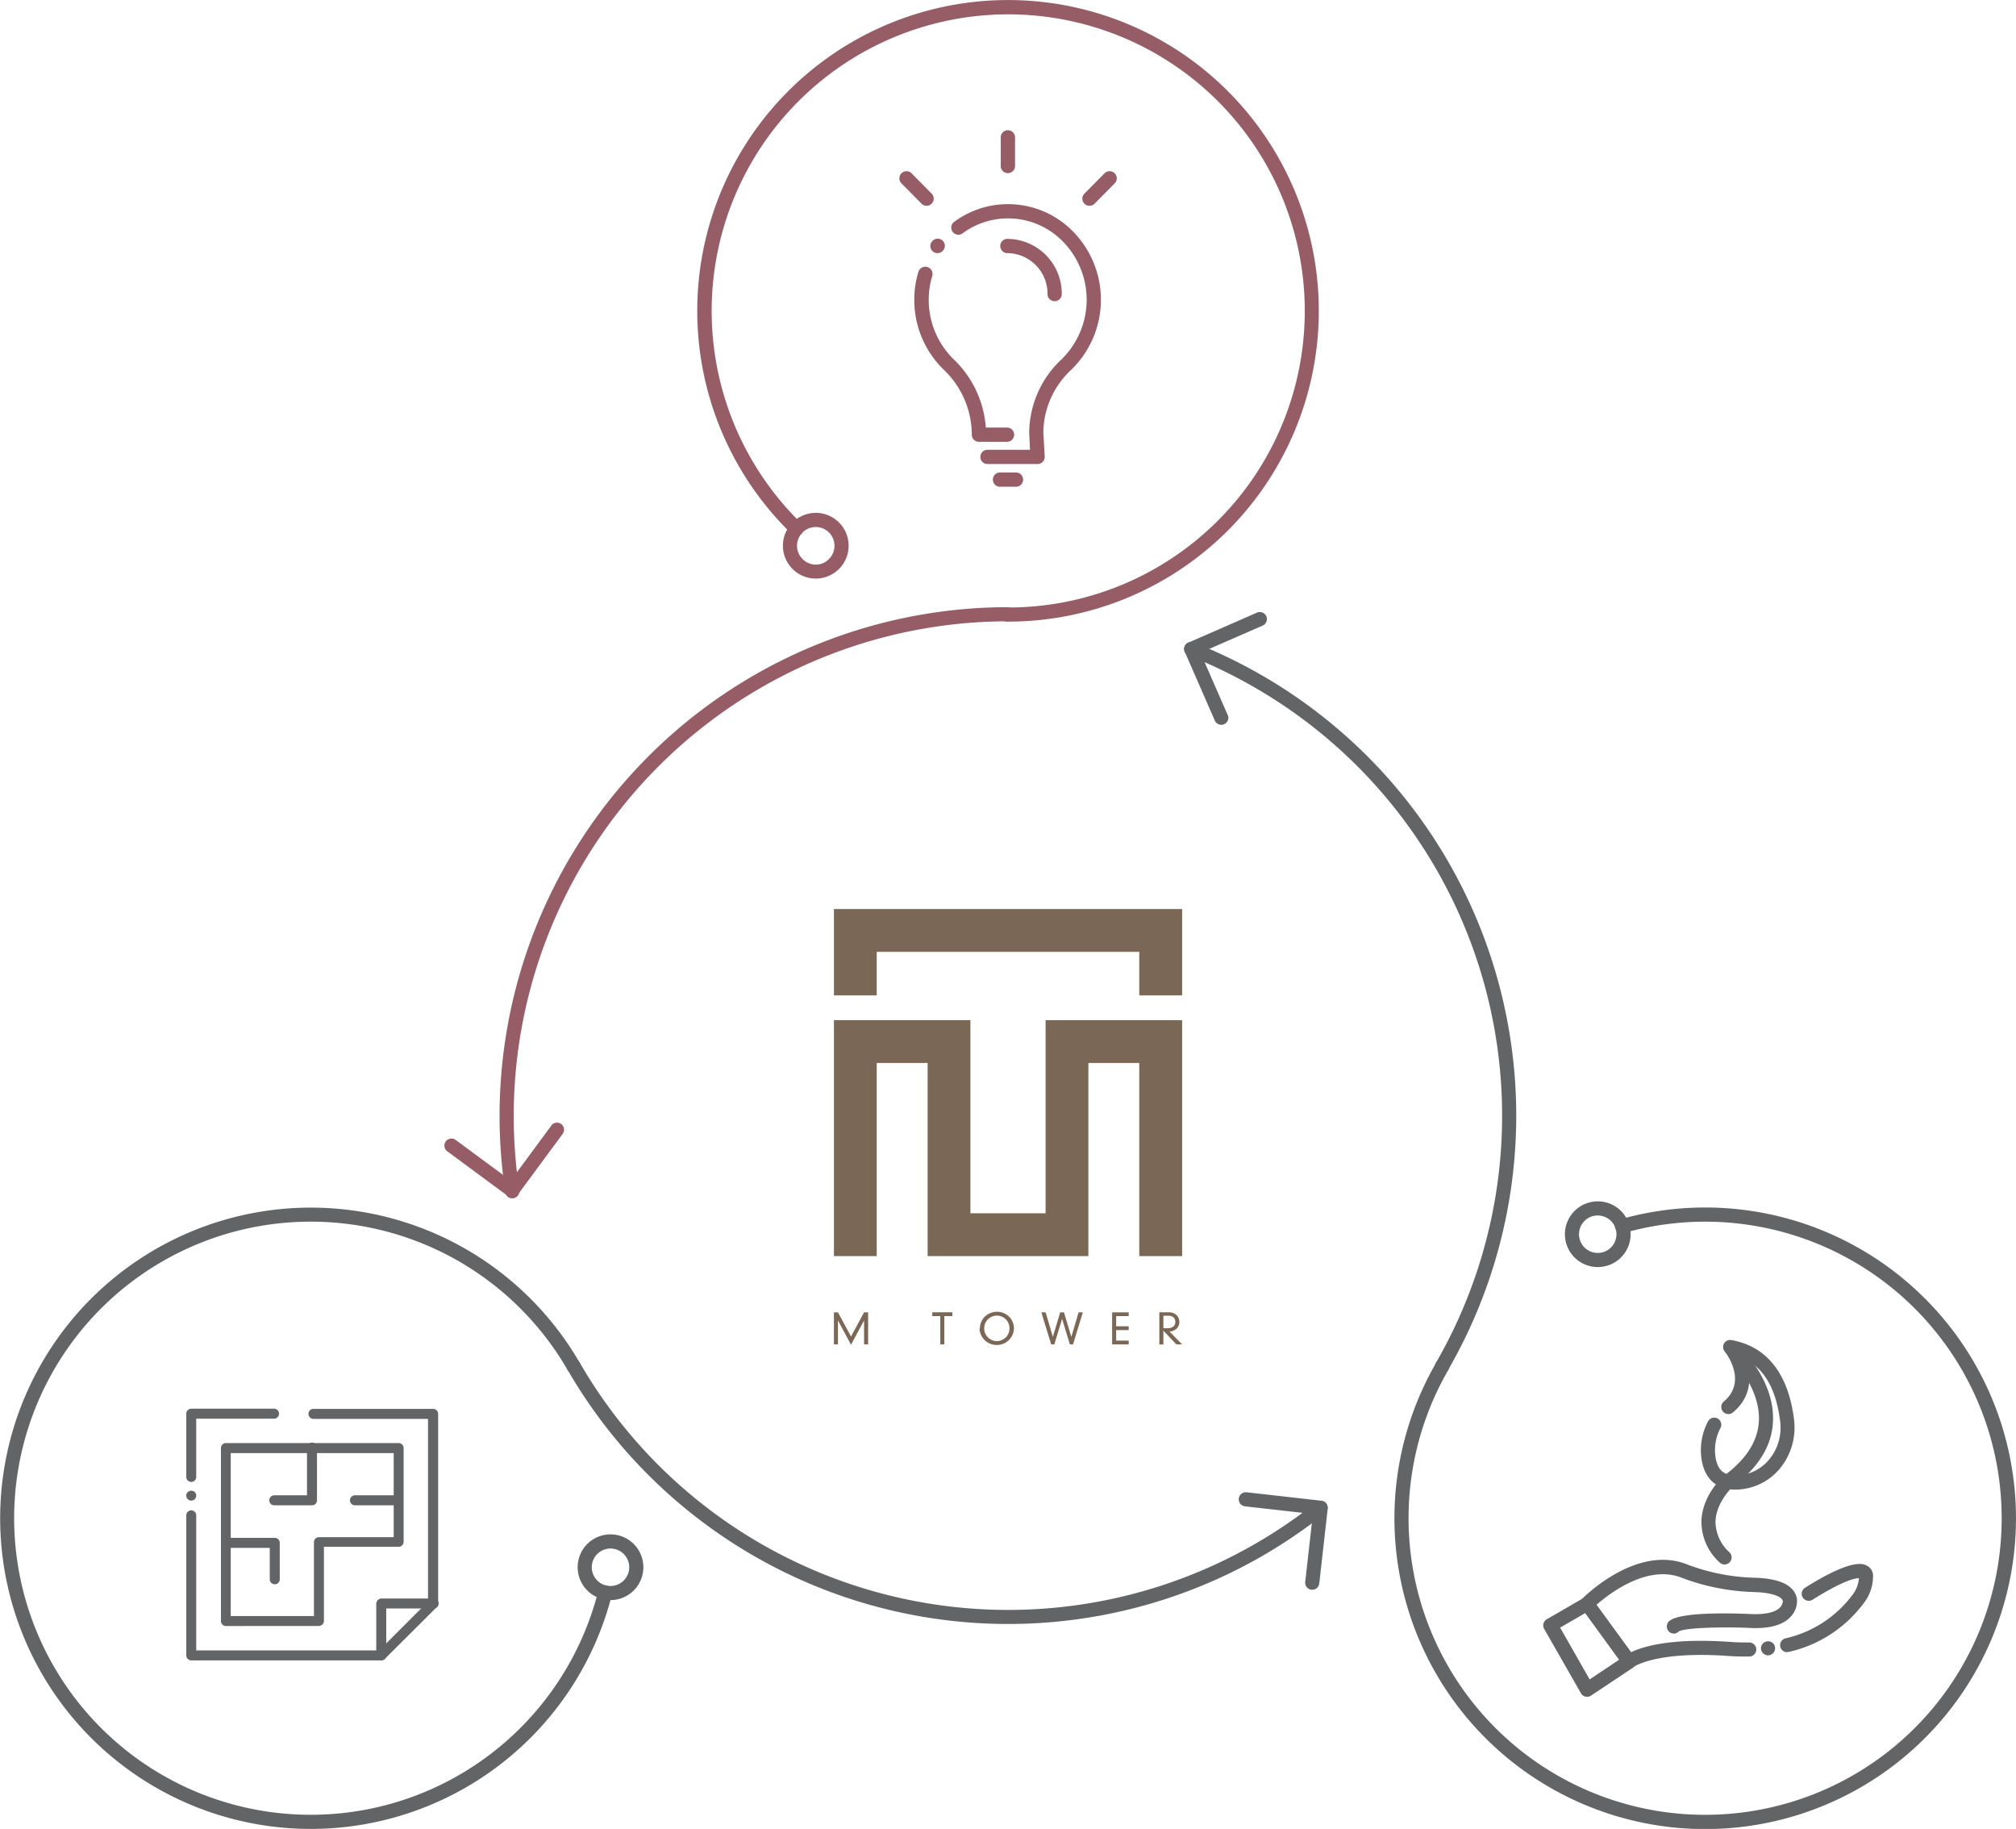 <svg xmlns="http://www.w3.org/2000/svg" width="154.54mm" height="140.19mm" viewBox="0 0 438.05 397.39"><title>workplace_strategy_smart</title><path d="M203.7,55a1.52,1.52,0,0,1-1.1-.45,1.58,1.58,0,0,1-.45-1.1,1.56,1.56,0,0,1,.45-1.08,1.55,1.55,0,1,1,2.2,2.18,1.52,1.52,0,0,1-1.1.45" transform="translate(0 0)" fill="#965d66"/><path d="M218.83,96h-6.12a1.55,1.55,0,0,1-1.55-1.55A19.59,19.59,0,0,0,205,80.27a21.12,21.12,0,0,1-6.33-15.77,20.42,20.42,0,0,1,.89-5.43,1.55,1.55,0,1,1,3,.9,17.7,17.7,0,0,0-.75,4.62,18,18,0,0,0,5.39,13.46,22.73,22.73,0,0,1,7,14.85h4.61a1.55,1.55,0,0,1,0,3.1" transform="translate(0 0)" fill="#965d66"/><path d="M225.44,100.83H214.57a1.55,1.55,0,1,1,0-3.1h9.24l-.18-3.68a22.06,22.06,0,0,1,6.94-15.89,18.08,18.08,0,0,0,0-26.06,16.64,16.64,0,0,0-21.47-1.36,1.55,1.55,0,0,1-1.84-2.49,19.75,19.75,0,0,1,25.44,1.6,21.18,21.18,0,0,1,0,30.56,18.88,18.88,0,0,0-6,13.57L227,99.2a1.57,1.57,0,0,1-.43,1.15,1.54,1.54,0,0,1-1.12.48" transform="translate(0 0)" fill="#965d66"/><path d="M220.76,105.76h-3.47a1.55,1.55,0,1,1,0-3.1h3.47a1.55,1.55,0,1,1,0,3.1" transform="translate(0 0)" fill="#965d66"/><path d="M229.16,65.44a1.55,1.55,0,0,1-1.55-1.55A8.81,8.81,0,0,0,218.89,55a1.55,1.55,0,1,1,0-3.1,11.91,11.91,0,0,1,11.82,12,1.55,1.55,0,0,1-1.55,1.55" transform="translate(0 0)" fill="#965d66"/><path d="M219,37.62a1.54,1.54,0,0,1-1.55-1.55V29.84a1.55,1.55,0,0,1,3.1,0v6.23A1.55,1.55,0,0,1,219,37.62" transform="translate(0 0)" fill="#965d66"/><path d="M236.73,44.71a1.55,1.55,0,0,1-1.1-2.64L240,37.66a1.55,1.55,0,1,1,2.21,2.18l-4.35,4.4a1.53,1.53,0,0,1-1.1.47" transform="translate(0 0)" fill="#965d66"/><path d="M201.32,44.71a1.53,1.53,0,0,1-1.1-.47l-4.35-4.4a1.55,1.55,0,1,1,2.21-2.18l4.35,4.41a1.55,1.55,0,0,1,0,2.19,1.53,1.53,0,0,1-1.09.45" transform="translate(0 0)" fill="#965d66"/><path d="M377.12,323.67c-4.11,0-6.71-2.29-7.38-6.54a13.36,13.36,0,0,1,1.39-8.27,1.53,1.53,0,1,1,2.72,1.41,10.28,10.28,0,0,0-1.08,6.38c.47,3,2.08,4.2,5.2,3.91a9.56,9.56,0,0,0,6.57-3.58,10.8,10.8,0,0,0,2.28-8.05c-.82-6.91-3.37-11.46-7.57-13.58,1.34,3.43,1.55,8-2.69,11.54a1.53,1.53,0,1,1-2-2.35c5.27-4.44.41-10.63.2-10.89a1.53,1.53,0,0,1,1.46-2.47c7.71,1.35,12.42,7.36,13.62,17.39a14,14,0,0,1-2.94,10.34,12.61,12.61,0,0,1-8.67,4.7q-.6.06-1.14.06" transform="translate(0 0)" fill="#636466"/><path d="M374.74,339.94a1.53,1.53,0,0,1-1.09-.45,12,12,0,0,1-3.95-8.91c.13-5.55,4.5-9.58,4.69-9.75a.69.69,0,0,1,.13-.11c4.87-3.55,7.45-7.56,7.67-11.94.4-8-7.15-14.88-7.23-14.95a1.54,1.54,0,0,1,2.05-2.29c.35.32,8.72,7.9,8.24,17.39C385,314.26,382,319,376.4,323.14c-.43.42-3.55,3.58-3.64,7.53a9.1,9.1,0,0,0,3.06,6.65,1.54,1.54,0,0,1-1.08,2.62" transform="translate(0 0)" fill="#636466"/><path d="M354,362.54h-.21a1.56,1.56,0,0,1-1-.61l-9.13-12.55a1.53,1.53,0,0,1,.15-2c.47-.48,11.88-11.86,22.84-7.43a44.6,44.6,0,0,0,15.05,2.88c5.31.24,8.26,1.77,8.76,4.57a5,5,0,0,1-1.41,3.94c-1.74,1.84-4.82,2.64-9.12,2.37-6.35-.25-14,0-15.16.79a1.49,1.49,0,0,1-2.14,0,1.57,1.57,0,0,1,0-2.19c2-1.94,11.76-1.85,17.41-1.62,3.31.2,5.68-.3,6.74-1.42a2.09,2.09,0,0,0,.61-1.38c-.19-1-2.39-1.8-5.86-1.95a48.06,48.06,0,0,1-16.07-3.1c-7.45-3-15.79,3.43-18.56,5.86L354.43,359c2.49-1.21,8.59-3.13,21.31-2.25,1.48.11,2.94.15,4.35.13h0a1.53,1.53,0,0,1,0,3.06c-1.49,0-3,0-4.6-.13-15.77-1.11-20.52,2.39-20.57,2.42a1.55,1.55,0,0,1-.95.32" transform="translate(0 0)" fill="#636466"/><path d="M384.18,359.68a1.51,1.51,0,0,1-1.07-.45,1.53,1.53,0,0,1-.47-1.09,1.5,1.5,0,0,1,.47-1.09,1.6,1.6,0,0,1,2.16,0,1.56,1.56,0,0,1,0,2.17,1.55,1.55,0,0,1-1.09.46" transform="translate(0 0)" fill="#636466"/><path d="M388.26,359a1.53,1.53,0,0,1-.35-3,25,25,0,0,0,14.6-9.44,6.64,6.64,0,0,0,1.41-3.65c-.85,0-3.52.57-10.08,4.69a1.53,1.53,0,0,1-1.63-2.6c10.32-6.49,12.7-5.21,13.48-4.79a2.46,2.46,0,0,1,1.31,2.18,9.59,9.59,0,0,1-2.06,6,27.94,27.94,0,0,1-16.33,10.56,1.45,1.45,0,0,1-.35,0" transform="translate(0 0)" fill="#636466"/><path d="M339,353.66l6.41,11.25,6.42-4.28-7.37-10.14Zm5.89,15a1.47,1.47,0,0,1-.36,0,1.57,1.57,0,0,1-1-.73l-8-14a1.55,1.55,0,0,1,.57-2.09l8-4.63a1.54,1.54,0,0,1,2,.43l9.13,12.55a1.56,1.56,0,0,1,.27,1.17,1.62,1.62,0,0,1-.66,1l-9.13,6.07a1.54,1.54,0,0,1-.85.26" transform="translate(0 0)" fill="#636466"/><path d="M50.13,351.14H68.21V335A1.09,1.09,0,0,1,69.3,334H85.54V315.73H50.13Zm19.17,2.17H49A1.09,1.09,0,0,1,48,352.22V314.65A1.09,1.09,0,0,1,49,313.56H86.62a1.08,1.08,0,0,1,1.08,1.09V335a1.08,1.08,0,0,1-1.08,1.09H70.38v16.1a1.08,1.08,0,0,1-1.08,1.09" transform="translate(0 0)" fill="#636466"/><path d="M67.83,327.08H59.7a1.09,1.09,0,1,1,0-2.17h7V314.65a1.09,1.09,0,1,1,2.17,0V326a1.09,1.09,0,0,1-1.09,1.09" transform="translate(0 0)" fill="#636466"/><path d="M59.7,344.24a1.09,1.09,0,0,1-1.09-1.08v-6.83H49a1.09,1.09,0,0,1,0-2.17H59.7a1.08,1.08,0,0,1,1.08,1.08v7.92a1.08,1.08,0,0,1-1.08,1.08" transform="translate(0 0)" fill="#636466"/><path d="M86.62,327.08H77.23a1.09,1.09,0,1,1,0-2.17h9.39a1.09,1.09,0,0,1,0,2.17" transform="translate(0 0)" fill="#636466"/><path d="M82.83,360.78H41.55a1.08,1.08,0,0,1-1.08-1.09V329.26a1.08,1.08,0,1,1,2.16,0v29.35H82.38L93,348v-39.7h-25a1.09,1.09,0,0,1,0-2.17H94.11a1.09,1.09,0,0,1,1.09,1.08v41.24a1.1,1.1,0,0,1-.32.77L83.6,360.46a1.1,1.1,0,0,1-.77.32" transform="translate(0 0)" fill="#636466"/><path d="M41.55,322a1.08,1.08,0,0,1-1.08-1.09V307.17a1.08,1.08,0,0,1,1.08-1.08H59.43a1.09,1.09,0,1,1,0,2.17H42.63v12.62A1.08,1.08,0,0,1,41.55,322" transform="translate(0 0)" fill="#636466"/><path d="M82.83,360.78a1.08,1.08,0,0,1-1.08-1.09V348.41a1.09,1.09,0,0,1,2.17,0v11.28a1.09,1.09,0,0,1-1.09,1.09" transform="translate(0 0)" fill="#636466"/><path d="M94.11,349.5H82.83a1.09,1.09,0,0,1,0-2.17H94.11a1.09,1.09,0,1,1,0,2.17" transform="translate(0 0)" fill="#636466"/><path d="M41.55,326.06a1.09,1.09,0,0,1-.76-.31,1.1,1.1,0,0,1-.33-.77,1.07,1.07,0,0,1,.33-.77,1.13,1.13,0,0,1,1.53,0,1.09,1.09,0,0,1,.31.77,1.12,1.12,0,0,1-.31.77,1.15,1.15,0,0,1-.77.31" transform="translate(0 0)" fill="#636466"/><path d="M352.91,267.9a64.44,64.44,0,1,1-38.21,29.77,1.53,1.53,0,1,0-2.66-1.53,67.53,67.53,0,1,0,40-31.19,1.53,1.53,0,0,0,.84,2.95" transform="translate(0 0)" fill="#636466"/><path d="M266.8,155.44l-6.56-15a1.54,1.54,0,0,1-.79,2l15-6.55a1.54,1.54,0,0,0-1.22-2.82l-15,6.56a1.53,1.53,0,0,0-.79,2l6.55,15a1.54,1.54,0,0,0,2.82-1.23" transform="translate(0 0)" fill="#636466"/><path d="M340.5,270.7a7.14,7.14,0,1,0,4.15-9.2,7.14,7.14,0,0,0-4.15,9.2m5.23-6.33a4.07,4.07,0,0,1,3.12.1,4,4,0,0,1,2.13,2.27,4.07,4.07,0,1,1-5.25-2.37" transform="translate(0 0)" fill="#636466"/><path d="M258.29,142.44a108.39,108.39,0,0,1,14.44,7A107.4,107.4,0,0,1,312,296.14a1.53,1.53,0,0,0,2.66,1.53,110.47,110.47,0,0,0-40.43-150.91,112,112,0,0,0-14.85-7.17,1.53,1.53,0,1,0-1.13,2.85" transform="translate(0 0)" fill="#636466"/><path d="M130,345.65a64.45,64.45,0,0,1-118.3,16.46,64.44,64.44,0,0,1,111.62-64.44,1.53,1.53,0,0,0,2.66-1.53,67.5,67.5,0,1,0,7,50.26,1.54,1.54,0,1,0-3-.75" transform="translate(0 0)" fill="#636466"/><path d="M270.48,327.3l16.29,1.84a1.58,1.58,0,0,1-1-.57,1.54,1.54,0,0,1-.32-1.13l-1.84,16.29a1.53,1.53,0,1,0,3.05.34l1.84-16.29a1.55,1.55,0,0,0-.33-1.13,1.52,1.52,0,0,0-1-.56l-16.3-1.84a1.53,1.53,0,0,0-.34,3.05" transform="translate(0 0)" fill="#636466"/><path d="M133.81,333.49a7.14,7.14,0,1,0,5.89,8.2,7.15,7.15,0,0,0-5.89-8.2m2.86,7.7a4.08,4.08,0,0,1-4.67,3.37,4.07,4.07,0,1,1,4.67-3.37" transform="translate(0 0)" fill="#636466"/><path d="M286,326.43a107.51,107.51,0,0,1-160-30.29,1.53,1.53,0,1,0-2.66,1.53,110.59,110.59,0,0,0,150.91,40.44,112.88,112.88,0,0,0,13.64-9.28,1.53,1.53,0,0,0-1.91-2.4" transform="translate(0 0)" fill="#636466"/><path d="M174.14,113.75A64.44,64.44,0,1,1,219,132a1.54,1.54,0,1,0,0,3.07A67.53,67.53,0,1,0,172,116a1.53,1.53,0,0,0,2.14-2.2" transform="translate(0 0)" fill="#965d66"/><path d="M119.8,244.56l-9.73,13.19a1.5,1.5,0,0,1,1-.6,1.48,1.48,0,0,1,1.14.28L99,247.69a1.53,1.53,0,0,0-1.82,2.47l13.19,9.74a1.54,1.54,0,0,0,2.15-.33l9.73-13.19a1.53,1.53,0,0,0-2.47-1.82" transform="translate(0 0)" fill="#965d66"/><path d="M182.78,123.1a7.14,7.14,0,1,0-10.05,1,7.15,7.15,0,0,0,10.05-1m-8.11-1.37a4.07,4.07,0,1,1,5.73-.57,4,4,0,0,1-5.73.57" transform="translate(0 0)" fill="#965d66"/><path d="M112.8,258.43a109.41,109.41,0,0,1-1.18-16A107.52,107.52,0,0,1,219,135a1.54,1.54,0,0,0,0-3.07A110.54,110.54,0,0,0,109.77,258.88a1.53,1.53,0,1,0,3-.45" transform="translate(0 0)" fill="#965d66"/><polygon points="252.98 197.52 247.55 197.52 190.5 197.52 185 197.52 181.2 197.52 181.2 216.28 190.5 216.28 190.5 206.82 247.55 206.82 247.55 216.28 256.86 216.28 256.86 197.52 252.98 197.52" fill="#7b6756"/><polygon points="227.19 228.22 227.19 230.97 227.19 263.63 210.86 263.63 210.86 230.97 210.86 228.22 210.86 221.67 181.2 221.67 181.2 228.22 181.2 230.97 181.2 272.93 190.5 272.93 190.5 230.97 201.56 230.97 201.56 272.93 210.86 272.93 210.86 272.93 227.19 272.93 227.19 272.93 236.49 272.93 236.49 230.97 247.55 230.97 247.55 272.93 256.86 272.93 256.86 230.97 256.86 228.22 256.86 221.67 227.19 221.67 227.19 228.22" fill="#7b6756"/><polygon points="187.75 285.15 188.63 285.15 188.63 292.12 187.75 292.12 187.75 286.95 187.73 286.95 184.91 292.19 182.1 286.95 182.08 286.95 182.08 292.12 181.2 292.12 181.2 285.15 182.08 285.15 184.91 290.41 187.75 285.15" fill="#7b6756"/><polygon points="204.31 285.97 202.57 285.97 202.57 285.14 206.93 285.14 206.93 285.97 205.19 285.97 205.19 292.12 204.31 292.12 204.31 285.97" fill="#7b6756"/><path d="M213.86,288.63a2.6,2.6,0,0,0,.23,1.13,2.73,2.73,0,0,0,.61.87,2.8,2.8,0,0,0,1.92.77,2.82,2.82,0,0,0,1-.2,2.77,2.77,0,0,0,.89-.57,2.72,2.72,0,0,0,.84-2,2.78,2.78,0,0,0-.23-1.13,2.73,2.73,0,0,0-.61-.87,2.77,2.77,0,0,0-.89-.57,2.82,2.82,0,0,0-1-.2,2.8,2.8,0,0,0-1.92.77,2.73,2.73,0,0,0-.61.87,2.63,2.63,0,0,0-.23,1.13m-.94,0a3.48,3.48,0,0,1,.25-1.29,3.51,3.51,0,0,1,.71-1.15,3.86,3.86,0,0,1,4.32-.83,3.77,3.77,0,0,1,1.16.83,3.51,3.51,0,0,1,.71,1.15,3.48,3.48,0,0,1,.25,1.29,3.71,3.71,0,0,1-1,2.44,3.77,3.77,0,0,1-1.16.83,3.78,3.78,0,0,1-4.32-.83,3.71,3.71,0,0,1-1-2.44" transform="translate(0 0)" fill="#7b6756"/><polygon points="234.36 285.15 235.29 285.15 233.15 292.12 232.47 292.12 230.79 286.6 230.77 286.6 229.09 292.12 228.41 292.12 226.27 285.15 227.2 285.15 228.76 290.44 228.78 290.44 230.37 285.15 231.19 285.15 232.78 290.46 232.8 290.46 234.36 285.15" fill="#7b6756"/><polygon points="241.65 285.15 245.25 285.15 245.25 285.97 242.53 285.97 242.53 288.18 245.25 288.18 245.25 289.01 242.53 289.01 242.53 291.29 245.25 291.29 245.25 292.12 241.65 292.12 241.65 285.15" fill="#7b6756"/><path d="M252.79,288.6h.77a3.08,3.08,0,0,0,.86-.1,1.55,1.55,0,0,0,.56-.29,1,1,0,0,0,.3-.42,1.4,1.4,0,0,0,.1-.54,1.29,1.29,0,0,0-.39-1,1.58,1.58,0,0,0-1.09-.36h-1.11Zm0,.54v3h-.88v-7h2a2.75,2.75,0,0,1,.93.14,2.05,2.05,0,0,1,.74.41,1.9,1.9,0,0,1,.49.66,2.13,2.13,0,0,1,.18.9,2.07,2.07,0,0,1-.17.84,2,2,0,0,1-.46.64,2.16,2.16,0,0,1-.68.42,2.8,2.8,0,0,1-.81.18l2.72,2.78h-1.24Z" transform="translate(0 0)" fill="#7b6756"/></svg>